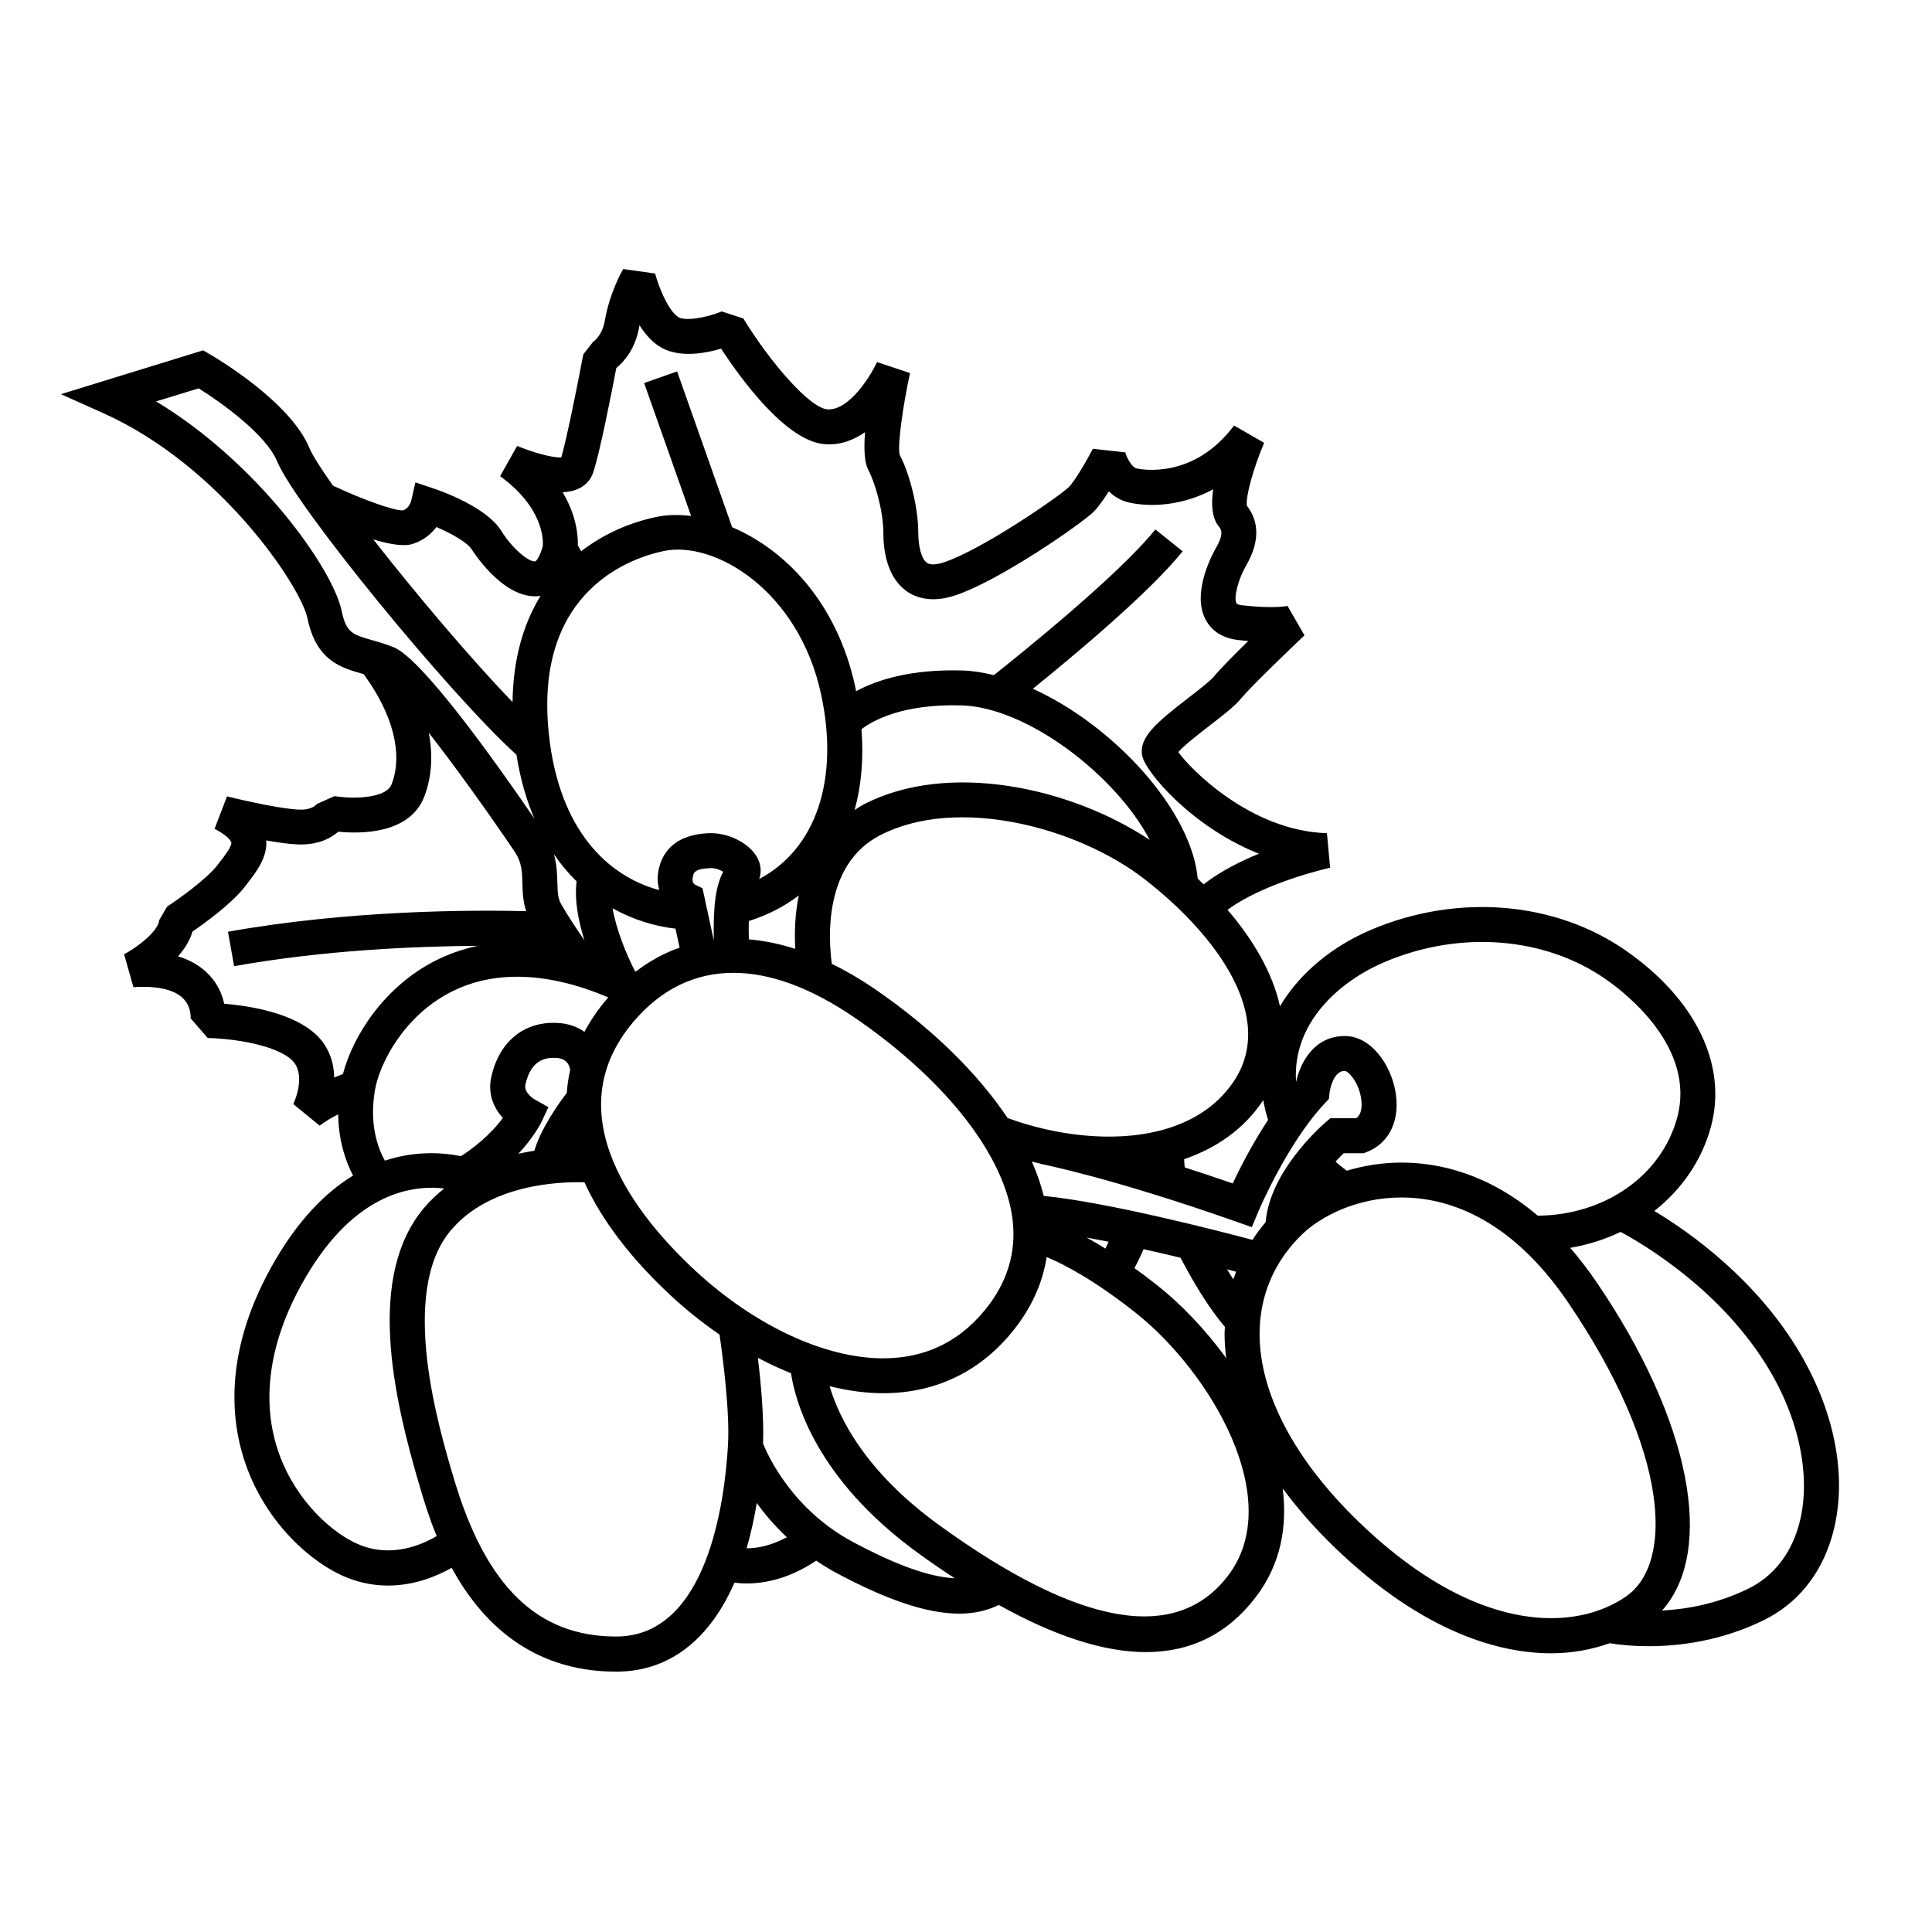 <?xml version="1.0" encoding="UTF-8"?>
<!-- The Best Svg Icon site in the world: iconSvg.co, Visit us! https://iconsvg.co -->
<svg fill="#000000" width="800px" height="800px" version="1.1" viewBox="144 144 512 512" xmlns="http://www.w3.org/2000/svg">
 <path d="m620.95 502.48c-11.477-19.41-28.988-31.816-38.531-37.562 7.199-5.672 12.551-13.32 14.988-22.289 4.445-16.332-3.988-33.797-22.555-46.719-18.766-13.078-44.602-15.199-67.449-5.531-9.875 4.176-18.848 11.219-24.199 20.305-1.941-8.863-7.074-17.613-13.887-25.566 9.914-7.352 26.98-11.113 27.176-11.156l-0.84-9.16c-20.219-0.586-36.289-17.09-39.395-21.508 1.672-1.883 5.949-5.184 8.41-7.082 3.488-2.695 6.5-5.023 8.125-6.992 2.684-3.254 13.121-13.262 16.906-16.844l-4.492-7.809c-0.031 0.004-3.254 0.816-12.02-0.16-0.395-0.047-1.34-0.188-1.531-0.57-0.805-1.605 0.691-6.723 2.488-9.793 3.617-6.211 3.715-11.598 0.297-16.027-0.402-2.238 1.719-10.004 4.57-16.66l-7.969-4.594c-10.551 14.16-24.238 11.715-25.766 11.387-1.41-0.309-2.695-2.949-3.059-4.262l-8.59-0.961c-1.727 3.32-4.852 8.664-6.394 10.168-2.574 2.504-23.02 16.594-33.059 19.914-1.48 0.488-3.465 0.902-4.566 0.109-1.371-0.992-2.258-4.156-2.258-8.062 0-7.125-2.625-16.355-4.922-20.5-0.66-2.371 0.883-13.129 2.734-21.695l-8.734-2.91c-1.562 3.375-7.262 12.891-13.125 12.531-4.762-0.316-15.375-12.711-22.305-24.082l-5.742-1.867c-4.012 1.668-9.754 2.672-11.562 1.461-2.551-1.699-5.09-7.75-6.074-11.508l-8.469-1.188c-0.141 0.242-3.527 6.004-4.871 13.668-0.746 4.246-3.102 5.598-3.09 5.598l-2.609 3.344c-1.641 8.707-4.414 22.418-5.836 27.305-2.211 0.152-7.336-1.215-11.695-3.043l-4.516 8.02c11.578 8.418 11.438 17.008 11.316 18.5-0.855 3.199-1.84 4.039-1.996 4.066-1.785 0.293-6.297-3.668-8.934-7.977-3.863-6.309-15.652-10.531-17.977-11.316l-4.852-1.633-1.148 4.984c-0.004 0.02-0.543 1.926-2.137 2.434-2.195 0.191-10.594-2.816-18.555-6.539-3.188-4.508-5.453-8.066-6.266-10.02-5.074-12.156-24.234-23.562-26.398-24.824l-1.754-1.02-37.691 11.613 11.238 5.039c30.949 13.855 52.32 45.836 54.105 54.383 2.328 11.199 8.836 13.047 14.582 14.688 0.105 0.031 0.211 0.066 0.316 0.098 7.75 10.586 10.48 21.145 7.402 29.156-1.547 4.035-11.047 3.856-15.125 3.152l-4.715 2.102c-0.121 0.172-1.324 1.676-4.832 1.473-6.211-0.316-18.824-3.473-18.953-3.5l-3.293 8.586c4.004 2.125 4.398 3.473 4.43 3.617 0.211 0.957-1.676 3.41-2.922 5.031l-0.73 0.953c-2.812 3.715-10.602 9.227-13.371 11.035l-2.082 3.566c-0.191 2.801-5.527 7.059-9.305 9.055l2.469 8.723c6.262-0.43 10.879 0.625 13.227 3.031 2.18 2.231 1.941 5.168 1.941 5.231l4.527 5.199c4.246 0.059 16.445 1.152 21.859 5.457 4.777 3.793 0.848 11.996 0.816 12.062l6.996 5.719c1.496-1.168 3.231-2.168 4.898-2.996 0.102 7.195 2.074 12.66 3.949 16.219-7.406 4.516-15.008 12.133-21.871 24.609-12.629 22.969-10.473 41.145-6.434 52.352 5.516 15.324 17.426 25.922 26.781 29.617 3.758 1.484 7.394 2.074 10.793 2.074 7.027 0 12.949-2.5 16.859-4.699 7.356 13.488 20.34 27.512 43.602 27.512 13.93 0 24.656-8.312 31.336-23.578 0.969 0.121 2.055 0.207 3.269 0.207 4.746 0 11.25-1.234 18.395-6.047 1.688 1.137 3.445 2.242 5.359 3.269 13.527 7.231 24.098 10.777 32.555 10.777 3.918 0 7.375-0.785 10.473-2.297 14.855 8.258 27.891 12.488 38.961 12.488 12.02 0 21.773-4.875 29.195-14.637 6.578-8.656 8.359-18.621 7.078-28.727 3.848 5.188 8.324 10.348 13.559 15.41 24.141 23.371 44.652 28.273 57.609 28.273 5.496 0 10.691-0.977 15.504-2.672 1.793 0.301 5.461 0.789 10.352 0.789 7.957 0 19.098-1.309 30.445-6.883 8.801-4.324 15.035-11.91 18.027-21.945 4.367-14.637 1.277-32.473-8.473-48.949zm-109.93-103.57c19.945-8.43 42.367-6.672 58.543 4.606 5.699 3.965 23.902 18.332 18.902 36.684-4.152 15.301-19.125 25.855-36.953 25.961-13.195-11.199-26.285-14.066-36.098-14.066-5.238 0-10.102 0.836-14.496 2.156-1.023-0.727-2.019-1.512-2.992-2.41 0.77-0.836 1.516-1.605 2.168-2.227h5.305l0.816-0.316c6.102-2.398 8.988-8.656 7.531-16.34-1.32-6.984-6.453-14.402-13.371-14.402-8.168 0-11.785 7.094-12.906 12.16-1.051-15.504 11.297-26.621 23.551-31.805zm-40.172 84.125c-0.57-0.887-1.133-1.742-1.672-2.644 0.883 0.227 1.664 0.43 2.414 0.629-0.262 0.672-0.52 1.336-0.742 2.016zm5.074-10.457c-9.766-2.594-38.516-9.984-55.328-11.652-0.73-2.984-1.789-6.019-3.141-9.09 0.75 0.188 1.5 0.379 2.262 0.539l-0.012 0.055c0.176 0.035 18.324 3.5 51.922 15.324l4.121 1.449 1.688-4.035c0.074-0.18 7.648-18.133 17.66-28.789l1.074-1.145 0.16-1.559c0.004-0.059 0.75-5.875 4.039-5.875 0.883 0 3.473 2.664 4.273 6.863 0.258 1.344 0.594 4.398-1.215 5.668h-6.856l-1.309 1.129c-1.57 1.359-14.773 13.168-15.844 26.406-1.289 1.516-2.434 3.09-3.496 4.711zm-43.965-0.617c1.906 0.348 3.848 0.715 5.828 1.113-0.289 0.598-0.539 1.246-0.836 1.812-1.789-1.113-3.457-2.082-4.992-2.926zm-103.75 8.723c-15.133-14.035-37.371-41.273-16.238-66.02 7.285-8.531 16.176-12.855 26.418-12.855 9.766 0 20.539 3.981 32.031 11.824 23.305 15.914 38.895 35.348 41.691 51.984 1.465 8.688-0.523 16.766-5.894 24.012-7.059 9.512-16.539 14.34-28.191 14.34-15.473-0.004-34.098-8.711-49.816-23.285zm-42.633-45.395c-0.031-0.016-2.781-1.703-2.348-3.773 1.543-7.336 6.242-7.227 8.02-7.164 2.75 0.082 3.621 1.684 3.863 3.184-0.469 2.004-0.754 4.039-0.91 6.098-2.211 2.891-6.871 9.48-8.594 15.316-1.371 0.223-2.777 0.48-4.219 0.812 4.207-4.543 6-8.207 6.121-8.457l1.824-3.898zm76.016-107.32c4.926 22.816-1.473 41.102-16.402 48.98 0.629-1.758 0.516-3.715-0.434-5.535-2.035-3.945-7.801-6.856-12.988-6.606-9.84 0.449-12.699 5.969-13.371 10.523-0.25 1.734-0.051 3.211 0.309 4.559-13.609-3.668-26.641-15.906-29.281-41.609-3.926-38.199 22.406-46.602 30.57-48.273 13.34-2.762 35.637 10.387 41.598 37.961zm87.098 38.621c-20.895-13.914-53.312-21.004-75.703-9.457-0.906 0.469-1.684 1.012-2.504 1.531 1.785-6.434 2.422-13.633 1.82-21.406 2.785-2.16 10.625-6.777 26.551-6.324 17.438 0.512 40.938 18.625 49.836 35.656zm-93.93 28.871c-4.203-1.355-8.309-2.176-12.309-2.523-0.047-1.785-0.047-3.394-0.004-4.856 4.977-1.57 9.41-3.84 13.23-6.769-1.055 5.211-1.145 10.195-0.918 14.148zm-42.238 5.988c-0.086-0.039-0.172-0.086-0.262-0.125-2.312-4.457-4.926-10.965-5.93-16.629 5.426 3.031 11.16 4.777 16.688 5.41l1.09 5.023c-4.109 1.445-7.981 3.559-11.586 6.32zm17.656-22.055-2.031-0.984c-0.012-0.004-0.777-0.418-0.578-1.734 0.195-1.355 0.352-2.418 4.625-2.613 0.074 0 0.141-0.004 0.215-0.004 1.246 0 2.453 0.48 3.254 0.953-1.961 3.688-2.707 9.168-2.488 18.031-0.016 0-0.031 0-0.047 0.004zm-33.367-1.836c-0.621 4.984 0.484 10.605 2.07 15.629-2.125-3.082-4.684-6.926-6.219-9.68-0.805-1.449-0.887-3.008-0.953-5.644-0.059-2.191-0.133-4.715-0.918-7.488 1.848 2.699 3.867 5.09 6.019 7.184zm181.8 58.242c0.059-0.09 0.102-0.188 0.156-0.277 0.316 1.727 0.715 3.477 1.285 5.266-4.207 6.402-7.488 12.836-9.371 16.828-4.555-1.578-8.77-2.969-12.707-4.238-0.082-0.742-0.137-1.477-0.168-2.176 8.352-2.875 15.676-7.785 20.805-15.402zm-7.688-5.172c-9.477 14.078-28.973 16.68-47.109 13.199-1.43-0.316-2.258-0.473-2.41-0.5v0.004c-3.562-0.797-7.043-1.824-10.375-3.039-8.035-12.016-20.207-23.961-35.383-34.324-3.769-2.57-7.5-4.727-11.199-6.551-0.887-6.402-2.301-26.277 12.781-34.062 20.445-10.555 52.32-2.168 70.121 11.652 18.941 14.703 35.074 36.504 23.574 53.621zm-173.78-157.03c1.91-0.84 3.332-2.332 4-4.207 1.684-4.68 5.039-21.84 6.191-27.879 2.106-1.699 5.039-5.043 6.074-10.941 0.023-0.125 0.047-0.25 0.07-0.379 1.375 2.16 3.059 4.156 5.09 5.508 4.938 3.289 12.082 2.016 16.535 0.699 5.133 7.856 17.25 24.637 27.59 25.328 4.051 0.258 7.547-1.102 10.555-3.195-0.387 4.914-0.086 8.305 0.918 10.133 1.641 3.012 3.93 10.707 3.93 16.391 0 5.094 1.062 11.926 6.102 15.566 2.359 1.699 6.5 3.281 12.902 1.176 11.875-3.926 33.477-19.016 36.617-22.07 1.305-1.266 2.785-3.371 4.133-5.508 1.414 1.367 3.231 2.5 5.508 2.992 6.051 1.285 14.254 0.691 22.152-3.535-0.594 4.082-0.316 7.664 1.535 9.906 0.707 0.855 1.273 2.086-0.887 5.793-0.266 0.453-6.481 11.227-2.766 18.621 1.125 2.242 3.562 5.039 8.785 5.621 0.922 0.102 1.793 0.188 2.625 0.258-3.664 3.586-7.465 7.426-9.141 9.453-0.961 1.168-3.984 3.496-6.644 5.559-8.484 6.551-13.234 10.496-12.324 15.352 0.816 4.363 13.273 18.977 30.926 26.008-5.047 2.062-10.344 4.762-14.645 8.113-0.523-0.504-1.023-1.02-1.559-1.516-1.672-18.238-22.379-40.648-43.699-50.316 10.461-8.434 30.895-25.438 39.699-36.43l-7.234-5.789c-9.68 12.086-35.832 33.094-42.797 38.613-2.805-0.676-5.57-1.152-8.246-1.23-13.863-0.418-22.832 2.543-28.273 5.492-0.082-0.387-0.121-0.762-0.207-1.148-4.902-22.68-18.879-36.48-32.625-42.309l-14.59-41.293-8.734 3.082 12.445 35.223c-3.211-0.387-6.266-0.344-8.996 0.215-7.027 1.438-14.043 4.434-20.133 9.125l-0.883-1.543c0.055-2.707-0.402-8.004-4.039-14.086 1.461-0.074 2.852-0.328 4.039-0.852zm-43.859 14.57c2.902-0.891 4.973-2.644 6.383-4.5 3.965 1.715 8.238 4.102 9.367 5.949 0.082 0.133 7.707 12.41 16.75 12.41 0.484 0 0.973-0.035 1.461-0.109h0.012c-4.504 7.305-7.281 16.637-7.426 28.133-10.992-11.375-25.598-28.648-36.895-43.102 4.234 1.285 8.004 1.93 10.348 1.219zm-18.719 17.805c-2.414-11.566-22.641-39.625-49.191-55.594l11.273-3.465c6.031 3.762 17.816 12.203 20.797 19.348 4.973 11.949 45.48 61.484 63.426 77.758 1.012 6.398 2.644 12.02 4.766 16.941-10.293-15.047-29.691-42.293-37.242-45.402-2.102-0.867-4.066-1.426-5.793-1.914-5.121-1.469-6.852-1.957-8.035-7.672zm-7.887 111.27c-6.481-5.148-17.254-6.746-23.266-7.246-0.504-2.328-1.617-5.141-4.016-7.668-2.121-2.246-4.867-3.879-8.211-4.887 1.691-1.91 3.117-4.117 3.82-6.559 3.352-2.301 10.605-7.559 14.035-12.086l0.684-0.898c2.316-3.012 5.144-6.691 4.84-11.176 2.898 0.516 5.793 0.934 8.082 1.047 5.543 0.281 8.992-1.613 11.012-3.359 5.785 0.578 18.949 0.699 22.781-9.301 2.004-5.219 2.332-10.949 1.199-16.914 6.957 8.906 15.457 20.707 22.867 31.676 1.793 2.762 1.859 5.176 1.941 8.227 0.059 2.273 0.133 4.769 1.008 7.371-14.746-0.359-46.961-0.281-79.039 5.457l1.633 9.125c23.758-4.258 48.039-5.289 64.566-5.394-4.301 0.918-8.004 2.309-11.074 3.856-13.586 6.84-21.957 19.824-24.656 30.117-0.691 0.258-1.441 0.555-2.312 0.922-0.086-4.371-1.605-8.898-5.894-12.309zm16.68 15.703c1.188-6.996 7.594-19.734 20.348-26.156 11.438-5.758 25.699-5.18 41.516 1.531-0.098 0.109-0.203 0.207-0.297 0.316-2.418 2.836-4.43 5.773-6.035 8.797-1.91-1.328-4.309-2.258-7.379-2.348-8.785-0.418-15.391 5.176-17.352 14.531-0.938 4.5 0.84 8.148 3.094 10.66-1.914 2.606-5.496 6.519-11.09 10.113-5.266-1.043-12.391-1.379-20.168 1.195-1.781-3.199-4.195-9.473-2.637-18.641zm-3.898 120.51c-7.18-2.836-16.957-11.609-21.477-24.141-4.856-13.492-2.836-28.969 5.84-44.742 13.07-23.75 28.398-26.676 37.906-25.625-1.895 1.527-3.719 3.215-5.375 5.188-15.129 18.008-8.422 49.297-0.891 74.539 0.883 2.949 2.207 7.394 4.266 12.402-4.039 2.387-11.848 5.719-20.27 2.379zm67.84 24.242c-20.836 0-34.484-13.238-42.961-41.672-4.035-13.523-14.75-49.438-0.891-65.934 10.293-12.254 28.656-12.965 35.441-12.766 4.535 9.945 12.203 20.105 23.02 30.137 4.09 3.789 8.383 7.184 12.777 10.219 0.766 5.285 2.777 20.273 2.238 29.363-0.887 15.23-5.562 50.652-29.625 50.652zm34.566-23.383c1.078-3.715 1.984-7.715 2.684-12 2.109 2.918 4.731 6.027 7.981 9.07-4.32 2.32-8.008 2.941-10.664 2.93zm28.168-1.676c-15.996-8.551-22.488-22.793-23.82-26.094 0.277-6.871-0.551-15.926-1.367-22.711 2.918 1.551 5.844 2.906 8.777 4.09 1.164 7.672 6.781 28.156 33.754 47.707 3.285 2.383 6.484 4.566 9.621 6.621-6.613-0.305-15.438-3.453-26.965-9.613zm99.438 8.898c-13.707 18.035-39.504 13.516-76.648-13.406-19.754-14.312-26.586-28.66-28.965-36.777 4.856 1.215 9.621 1.863 14.172 1.863 14.535 0 26.852-6.254 35.629-18.082 4.172-5.621 6.727-11.652 7.715-18.012 4.691 1.969 12.637 6.121 23.523 14.73 19.801 15.648 39.941 49.469 24.574 69.684zm-18.82-76.949c-2.109-1.668-4.098-3.148-6.012-4.527 0.867-1.586 1.668-3.266 2.418-5.023 3.375 0.754 6.676 1.527 9.801 2.277 3.133 5.984 7.109 12.836 11.758 18.328-0.02 0.621-0.09 1.223-0.09 1.848 0 2.125 0.16 4.273 0.43 6.418-5.543-7.598-11.961-14.309-18.305-19.32zm53.289 62.578c-16.871-16.328-26.152-33.973-26.137-49.672 0.004-10.148 3.894-19.262 11.246-26.359 4.914-4.731 14.414-9.789 26.363-9.789 11.504 0 28.492 4.816 44.102 27.746 26.949 39.605 28.137 69.219 15.387 78-5.453 3.758-12.297 5.738-19.801 5.738-11.246 0.004-29.25-4.449-51.16-25.664zm116.61 1.578c-2.238 7.496-6.816 13.125-13.234 16.277-8.207 4.031-16.375 5.441-22.859 5.793 14.172-15.871 7.668-50.266-17.289-86.938-2.316-3.406-4.676-6.445-7.043-9.184 4.727-0.812 9.215-2.238 13.352-4.219 6.141 3.293 27.035 15.613 39.504 36.707 8.312 14.055 11.145 29.59 7.57 41.562z"/>
</svg>